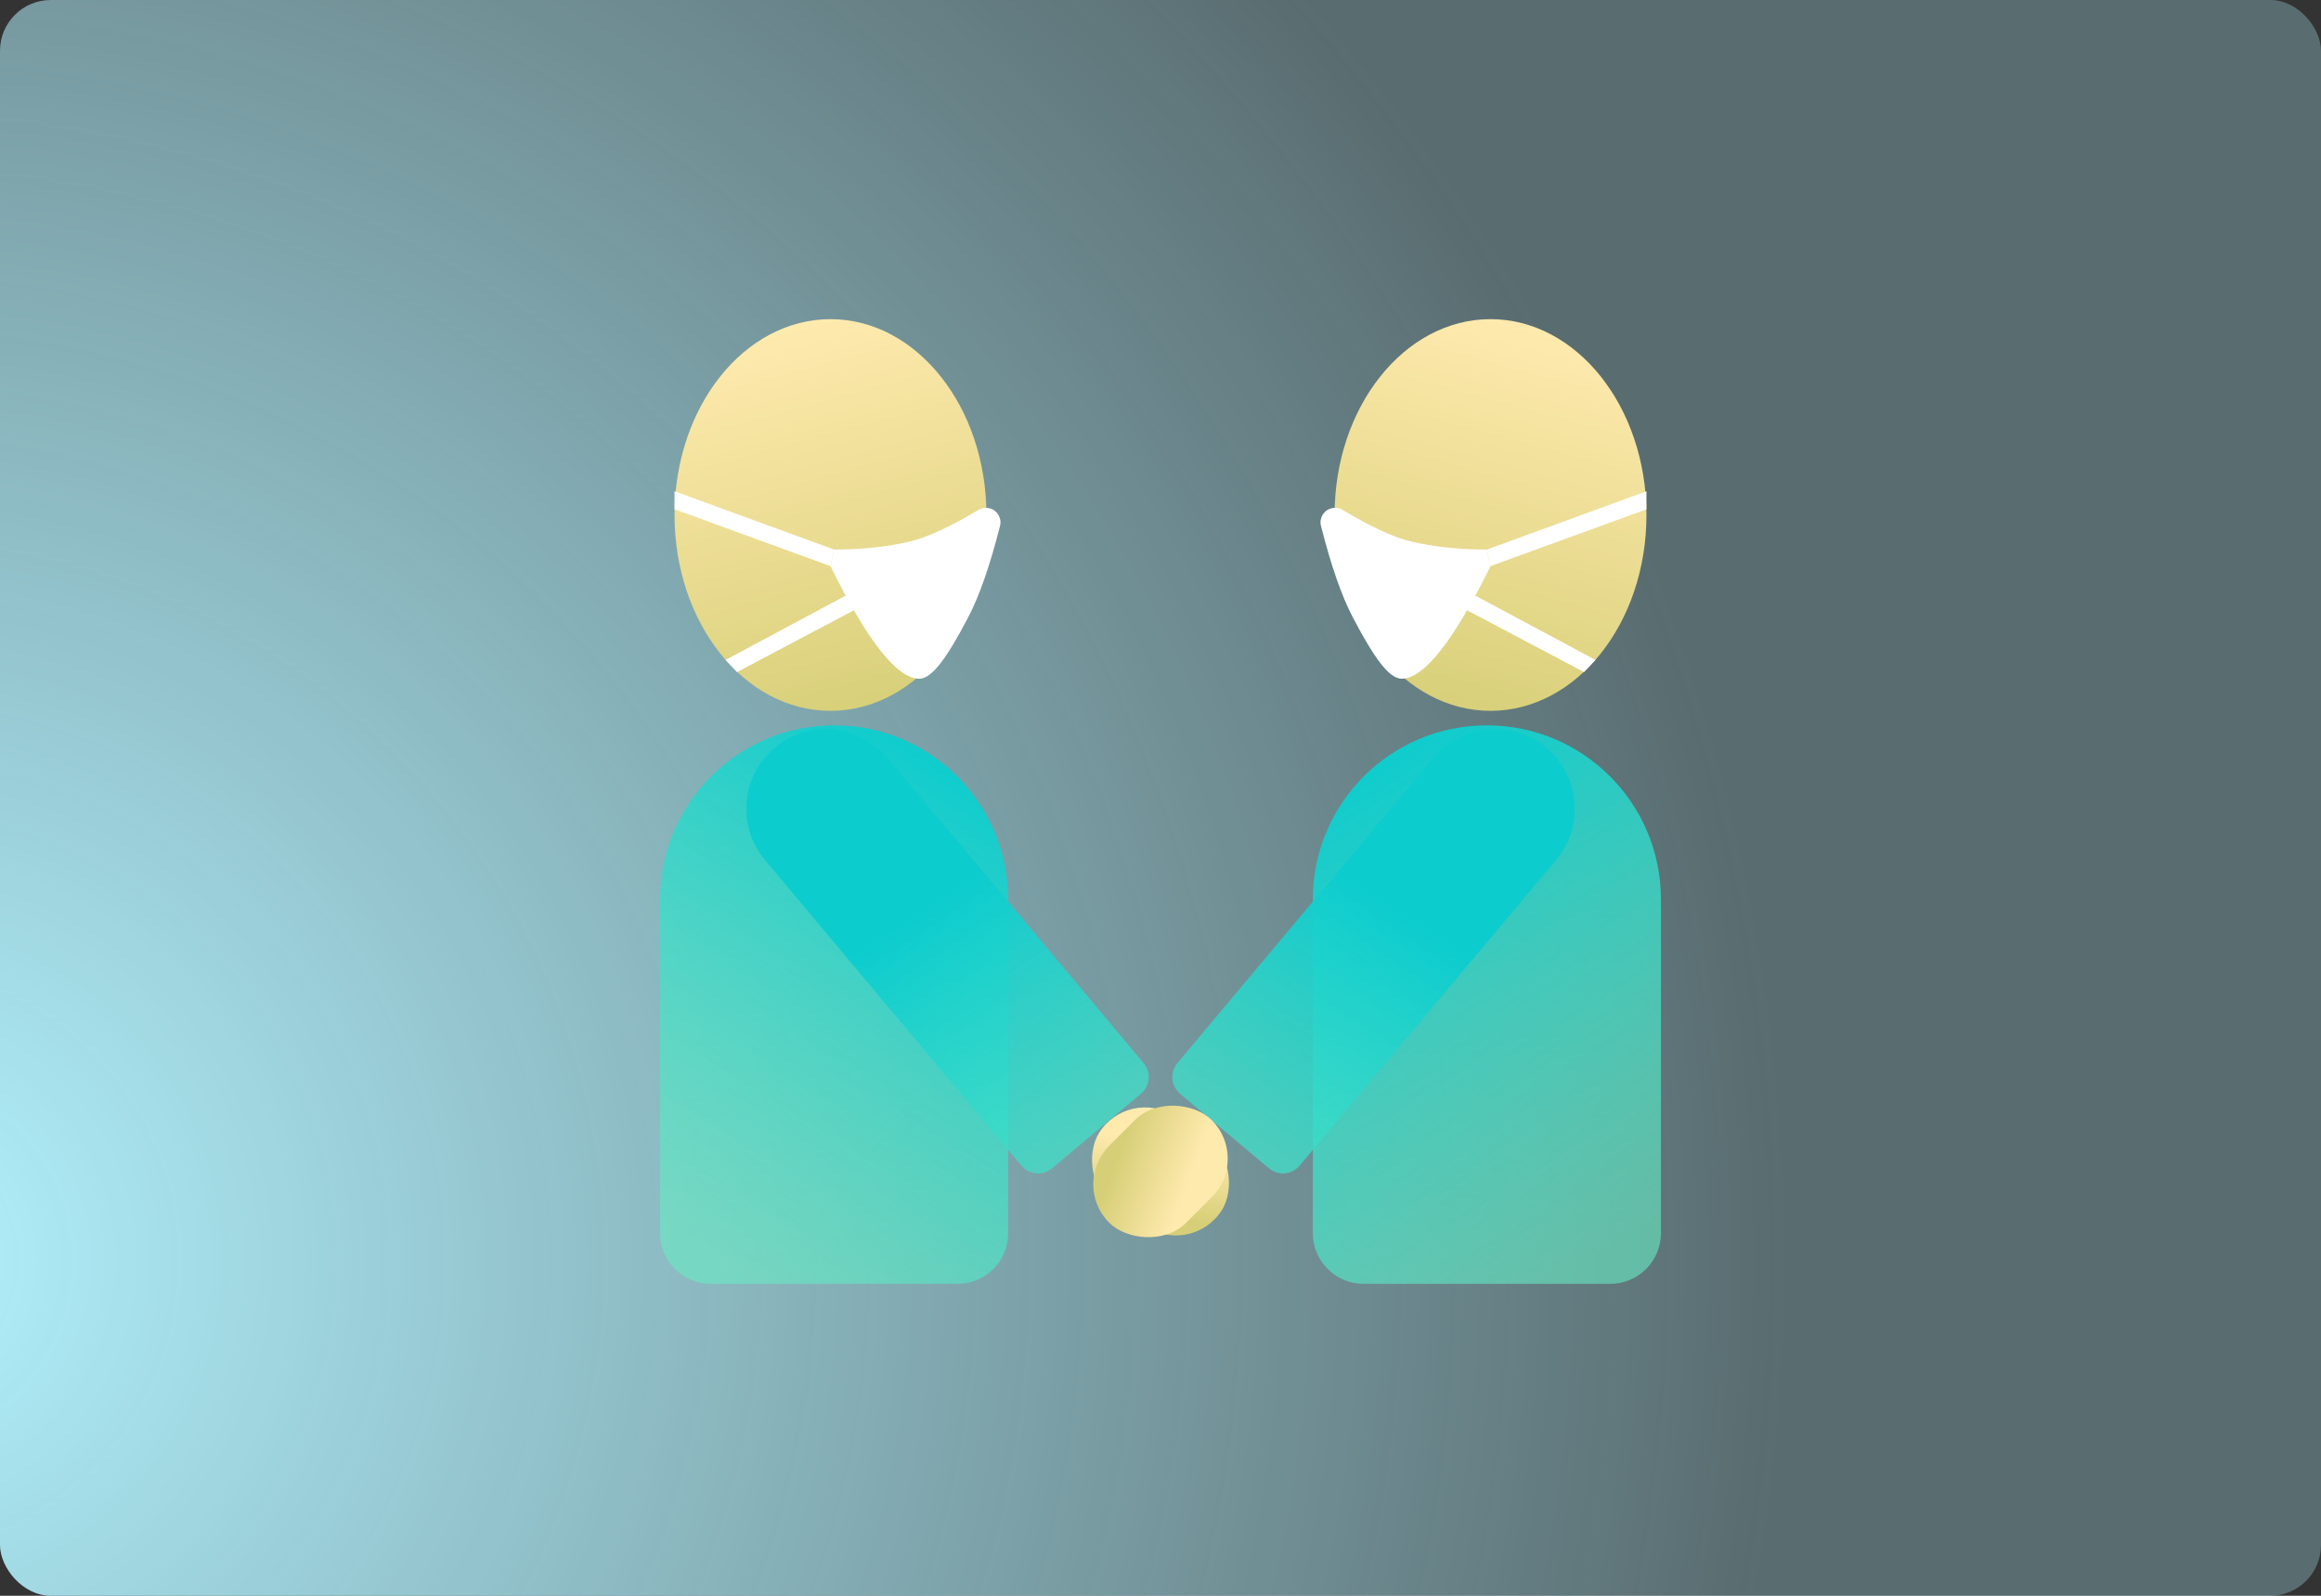 <?xml version="1.0" encoding="UTF-8"?>
<svg width="320px" height="220px" viewBox="0 0 320 220" version="1.1" xmlns="http://www.w3.org/2000/svg" xmlns:xlink="http://www.w3.org/1999/xlink">
    <rect x="0" y="0" width="320" height="220" fill="#333333" stroke="none"/>
    <title>Artboard Copy 7</title>
    <defs>
        <radialGradient cx="-4.81%" cy="78.921%" fx="-4.81%" fy="78.921%" r="118.68%" gradientTransform="translate(-0.048,0.789),scale(0.688,1),rotate(180),translate(0.048,-0.789)" id="radialGradient-1">
            <stop stop-color="#B2F2FE" offset="0%"></stop>
            <stop stop-color="#B2F2FE" stop-opacity="0.3" offset="100%"></stop>
        </radialGradient>
        <linearGradient x1="46.713%" y1="0%" x2="68.156%" y2="100%" id="linearGradient-2">
            <stop stop-color="#FFEAAE" offset="0%"></stop>
            <stop stop-color="#D7CF78" offset="100%"></stop>
        </linearGradient>
        <linearGradient x1="69.43%" y1="-7.10542736e-13%" x2="30.57%" y2="100%" id="linearGradient-3">
            <stop stop-color="#0DCCCE" offset="0%"></stop>
            <stop stop-color="#68EBC3" stop-opacity="0.6" offset="100%"></stop>
        </linearGradient>
        <linearGradient x1="50%" y1="43.682%" x2="46.502%" y2="139.75%" id="linearGradient-4">
            <stop stop-color="#0DCCCE" offset="0%"></stop>
            <stop stop-color="#68EBC3" stop-opacity="0.6" offset="100%"></stop>
        </linearGradient>
        <linearGradient x1="44.816%" y1="21.875%" x2="78.633%" y2="78.125%" id="linearGradient-5">
            <stop stop-color="#FFEAAE" offset="0%"></stop>
            <stop stop-color="#D7CF78" offset="100%"></stop>
        </linearGradient>
    </defs>
    <g id="Artboard-Copy-7" stroke="none" stroke-width="1" fill="none" fill-rule="evenodd">
        <rect id="Rectangle" fill="url(#radialGradient-1)" x="0" y="0" width="320" height="220" rx="7"></rect>
        <ellipse id="Oval" fill="url(#linearGradient-2)" cx="114.5" cy="71" rx="21.5" ry="27"></ellipse>
        <path d="M115,100 C128.255,100 139,110.745 139,124 L139,170 C139,173.866 135.866,177 132,177 L98,177 C94.134,177 91,173.866 91,170 L91,124 C91,110.745 101.745,100 115,100 Z" id="Rectangle" fill="url(#linearGradient-3)"></path>
        <path d="M129,95 C135.075,95 140,99.925 140,106 L140,161 C140,162.657 138.657,164 137,164 L121,164 C119.343,164 118,162.657 118,161 L118,106 C118,99.925 122.925,95 129,95 Z" id="Rectangle" fill="url(#linearGradient-4)" transform="translate(129, 129.5) rotate(-40) translate(-129, -129.5) "></path>
        <ellipse id="Oval" fill="url(#linearGradient-2)" transform="translate(205.5, 71) scale(-1, 1) translate(-205.5, -71) " cx="205.5" cy="71" rx="21.5" ry="27"></ellipse>
        <path d="M205,100 C218.255,100 229,110.745 229,124 L229,170 C229,173.866 225.866,177 222,177 L188,177 C184.134,177 181,173.866 181,170 L181,124 C181,110.745 191.745,100 205,100 Z" id="Rectangle" fill="url(#linearGradient-3)" transform="translate(205, 138.5) scale(-1, 1) translate(-205, -138.5) "></path>
        <path d="M191,95 C197.075,95 202,99.925 202,106 L202,161 C202,162.657 200.657,164 199,164 L183,164 C181.343,164 180,162.657 180,161 L180,106 C180,99.925 184.925,95 191,95 Z" id="Rectangle" fill="url(#linearGradient-4)" transform="translate(191, 129.5) scale(-1, 1) rotate(-40) translate(-191, -129.5) "></path>
        <g id="Group-3" transform="translate(147, 149)" fill="url(#linearGradient-5)">
            <rect id="Rectangle" transform="translate(13, 12.5) rotate(32) translate(-13, -12.5) " x="3" y="5" width="20" height="15" rx="7.5"></rect>
            <rect id="Rectangle" transform="translate(13, 12.5) rotate(-225) translate(-13, -12.5) " x="3" y="5" width="20" height="15" rx="7.5"></rect>
        </g>
        <g id="Group" transform="translate(93, 67.728)" fill="#FFFFFF">
            <polygon id="Path-52" points="0 2.486 21.5 10.321 22 8.032 -7.63278329e-17 1.13686838e-13"></polygon>
            <polygon id="Path-52" transform="translate(16.552, 19.414) rotate(-48) translate(-16.552, -19.414) " points="7.145 17.203 25.459 23.921 25.959 21.632 7.332 14.908"></polygon>
            <path d="M21.5,10.321 C26.601,20.668 30.684,25.841 33.75,25.841 C35.498,25.841 37.557,22.962 40.49,17.373 C42.025,14.446 43.488,10.247 44.877,4.775 L44.877,4.775 C45.149,3.705 44.501,2.616 43.43,2.345 C42.916,2.214 42.371,2.293 41.915,2.564 C37.987,4.903 34.848,6.353 32.497,6.915 C29.381,7.66 25.882,8.032 22,8.032 L21.5,10.321 Z" id="Path-53"></path>
        </g>
        <g id="Group" transform="translate(204, 82.728) scale(-1, 1) translate(-204, -82.728) translate(181, 67.728)" fill="#FFFFFF">
            <polygon id="Path-52" points="0 2.486 21.5 10.321 22 8.032 -7.63278329e-17 1.13686838e-13"></polygon>
            <polygon id="Path-52" transform="translate(16.552, 19.414) rotate(-48) translate(-16.552, -19.414) " points="7.145 17.203 25.459 23.921 25.959 21.632 7.332 14.908"></polygon>
            <path d="M21.5,10.321 C26.601,20.668 30.684,25.841 33.75,25.841 C35.498,25.841 37.557,22.962 40.49,17.373 C42.025,14.446 43.488,10.247 44.877,4.775 L44.877,4.775 C45.149,3.705 44.501,2.616 43.43,2.345 C42.916,2.214 42.371,2.293 41.915,2.564 C37.987,4.903 34.848,6.353 32.497,6.915 C29.381,7.66 25.882,8.032 22,8.032 L21.5,10.321 Z" id="Path-53"></path>
        </g>
    </g>
</svg>